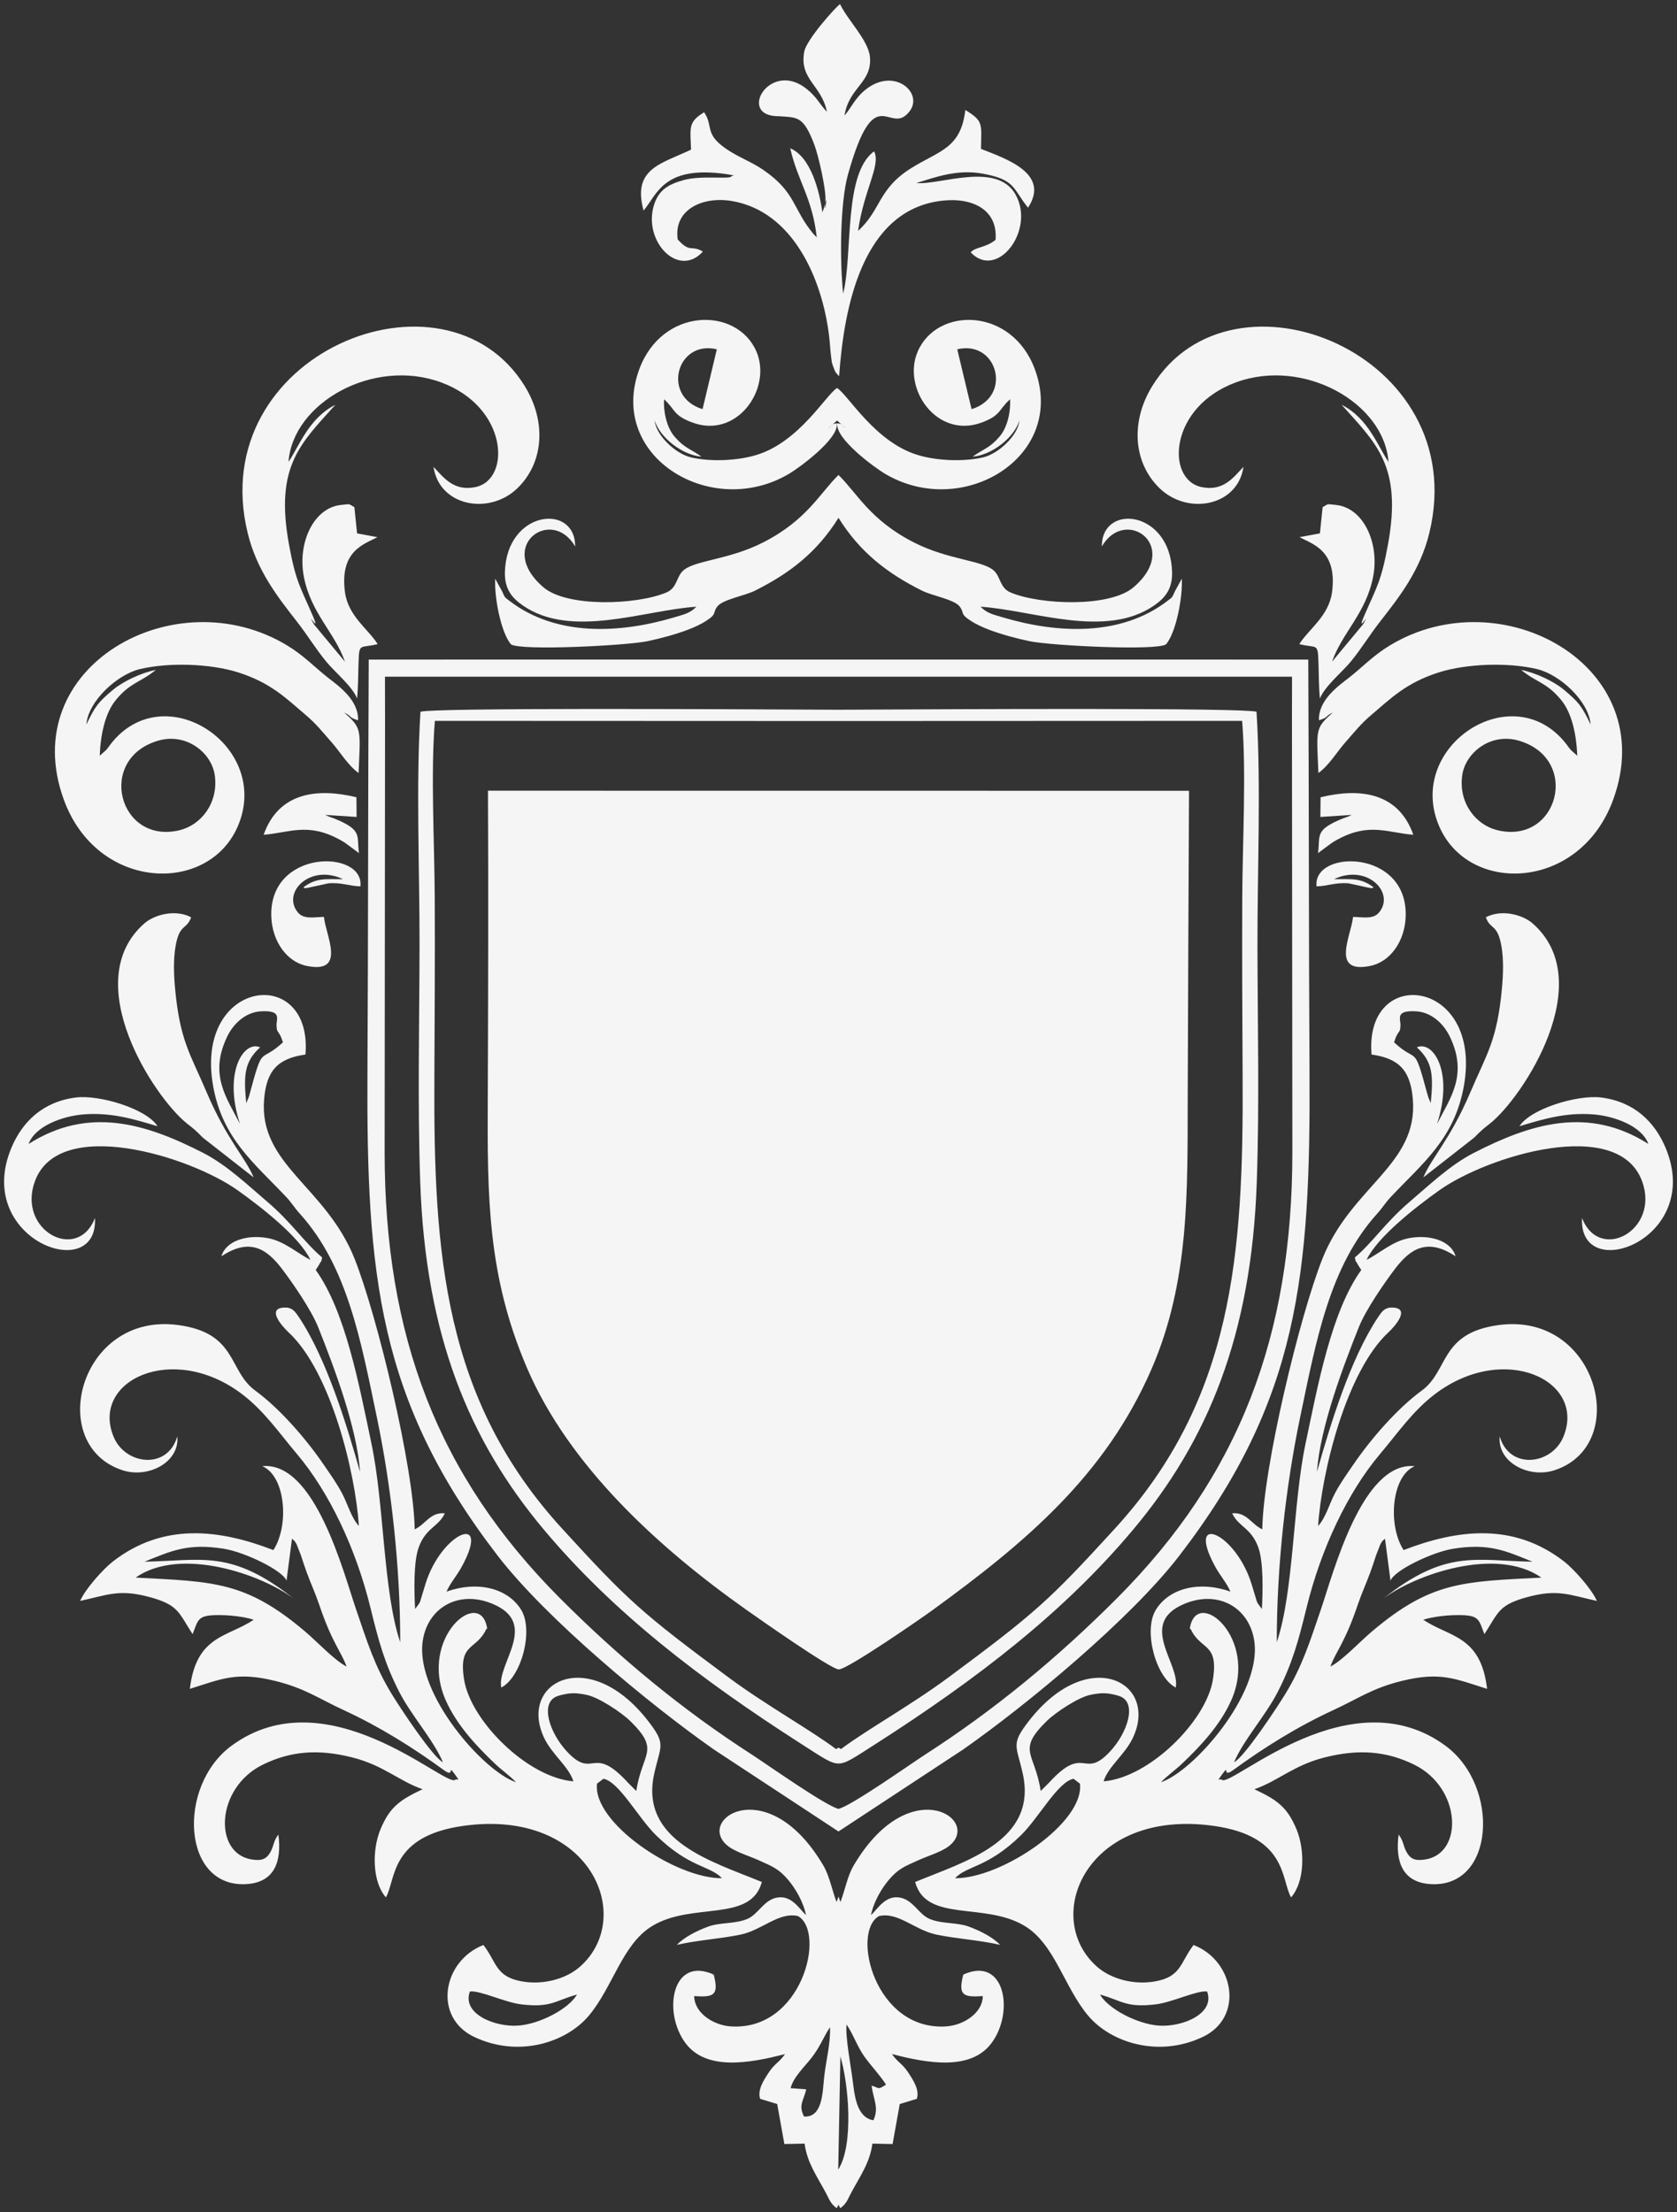 <?xml version="1.0" encoding="UTF-8"?> <svg xmlns="http://www.w3.org/2000/svg" viewBox="5789 4732 408.957 539.41" data-guides="{&quot;vertical&quot;:[],&quot;horizontal&quot;:[]}"><rect x="5789" y="4732" width="408.957" height="539.41" fill="#333333" stroke="none"/><path fill="#f5f5f5" stroke="none" fill-opacity="1" stroke-width="1" stroke-opacity="1" clip-rule="evenodd" fill-rule="evenodd" font-size-adjust="none" text-rendering="geometricprecision" class="fil0" id="tSvg16835b31ba7" title="Path 2" d="M 5907.998 4924.79 C 5908.118 4949.77 5908.048 4974.8 5907.948 4999.78C 5907.838 5023.69 5907.858 5042.93 5917.448 5065.38C 5927.728 5089.47 5949.648 5109.38 5970.788 5124.35C 5973.738 5126.43 5991.508 5138.94 5993.528 5139.04C 5995.508 5139.14 6013.548 5126.67 6016.388 5124.6C 6038.748 5108.33 6058.468 5091.98 6069.838 5065.75C 6079.098 5044.38 6078.568 5022.5 6078.638 4999.78C 6078.728 4974.79 6078.828 4949.82 6078.958 4924.81C 6021.971 4924.803 5964.985 4924.797 5907.998 4924.79ZM 5990.648 4759.25 C 5988.758 4757.29 5988.318 4755.77 5985.698 4753.67C 5977.158 4746.84 5969.508 4759 5977.348 4760.22C 5978.348 4760.38 5978.488 4760.29 5979.488 4760.37C 5983.538 4760.67 5984.988 4760.41 5987.598 4767.31C 5988.508 4769.69 5990.528 4778.24 5990.288 4781.02C 5989.838 4786.23 5991.148 4777.38 5990.038 4782.42C 5989.875 4782.87 5989.711 4783.32 5989.548 4783.77C 5988.888 4778.88 5986.798 4770.27 5981.708 4768.16C 5983.518 4776.16 5987.098 4780.22 5988.178 4789.87C 5987.891 4789.573 5987.605 4789.277 5987.318 4788.98C 5982.298 4782.97 5983.128 4778.94 5975.218 4773.48C 5972.308 4771.46 5969.298 4770.45 5966.258 4768.41C 5960.608 4764.6 5963.068 4762.81 5960.708 4759.37C 5956.728 4761.8 5957.348 4763.13 5957.518 4768.49C 5950.148 4772 5943.158 4773.09 5945.938 4783.34C 5949.348 4779.38 5950.818 4771.62 5968.018 4774.77C 5967.828 4774.87 5967.518 4774.74 5967.398 4774.98C 5967.008 4775.8 5960.178 4774.69 5955.778 4775.89C 5951.748 4776.99 5949.498 4778.49 5948.418 4782.21C 5945.888 4790.94 5954.468 4799.9 5960.408 4793.34C 5957.458 4791.6 5957.388 4793.82 5954.278 4790.39C 5953.188 4783.23 5960.188 4779.74 5967.628 4781.04C 5982.318 4783.62 5989.478 4799.83 5991.188 4813.91C 5991.388 4815.5 5991.438 4816.97 5991.628 4818.6C 5991.798 4819.96 5991.798 4820.37 5992.148 4821.28C 5992.868 4823.18 5992.698 4822.64 5993.628 4823.73C 5994.808 4806.94 5999.268 4783.25 6018.618 4780.95C 6026.268 4780.04 6032.388 4783.22 6031.778 4790.49C 6029.248 4792.5 6027.058 4792.11 6025.708 4793.52C 6032.168 4800.41 6041.548 4788.11 6036.648 4779.42C 6032.058 4771.28 6018.048 4777.22 6012.498 4776.62C 6017.198 4775.17 6022.418 4773.24 6028.538 4774.32C 6036.698 4775.77 6035.938 4778 6039.698 4782.64C 6045.188 4774.27 6034.268 4770.69 6028.228 4768.3C 6028.298 4762.08 6028.908 4761.61 6024.408 4758.81C 6023.318 4768.17 6018.168 4768.69 6011.298 4772.94C 6003.038 4778.06 6003.948 4783.14 5998.248 4788.29C 5999.698 4778.19 6003.878 4772.22 6002.158 4768.9C 5994.628 4774.36 5997.028 4793.88 5994.618 4803.6C 5993.768 4795.8 5993.848 4781.49 5995.788 4774.55C 6002.478 4750.66 6005.918 4765.57 6010.828 4759.12C 6014.268 4754.59 6007.018 4748.26 6000.048 4753.88C 5997.408 4756.02 5996.518 4758.41 5994.948 4760.16C 5996.038 4753.21 6001.698 4752.2 6001.148 4745.9C 6000.788 4741.83 5995.638 4736.84 5993.858 4733C 5992.738 4733.76 5985.688 4741.64 5985.128 4744.58C 5983.848 4751.39 5989.398 4752.76 5990.648 4759.25ZM 5993.478 4892.81 C 5955.291 4892.813 5917.105 4892.817 5878.918 4892.82C 5878.738 4926.16 5878.798 4959.51 5878.608 4992.85C 5878.328 5042.85 5881.228 5073.46 5910.378 5111.33C 5922.228 5126.72 5947.408 5147.59 5963.108 5158.58C 5973.231 5165.237 5983.355 5171.893 5993.478 5178.55C 6003.601 5171.893 6013.725 5165.237 6023.848 5158.58C 6039.548 5147.59 6064.728 5126.72 6076.578 5111.33C 6105.728 5073.46 6108.628 5042.85 6108.338 4992.85C 6108.148 4959.51 6108.208 4926.16 6108.038 4892.82C 6069.851 4892.817 6031.665 4892.813 5993.478 4892.81ZM 6005.068 5240.28 C 6003.508 5237.85 6001.438 5235.75 5999.758 5233.39C 5998.038 5230.97 5996.978 5227.8 5995.428 5225.61C 5995.158 5228.85 5996.458 5235.51 5996.918 5239.13C 5997.388 5242.8 5997.838 5248.25 6001.978 5248.97C 6003.478 5245.87 6001.868 5243.68 6001.568 5240.51C 6003.588 5241.19 6003.028 5241.55 6005.068 5240.28ZM 5993.408 5261 C 5997.268 5254.95 5995.938 5240.09 5993.938 5233.4ZM 5985.078 5248.06 C 5989.618 5248.32 5989.588 5242.15 5989.978 5238.48C 5990.398 5234.53 5991.608 5230.05 5991.398 5226.27C 5989.698 5228.88 5988.998 5231.06 5986.898 5233.74C 5985.148 5235.98 5982.488 5238.44 5981.798 5241.14C 5983.071 5241.233 5984.345 5241.327 5985.618 5241.42C 5984.888 5244.37 5983.668 5245.31 5985.078 5248.06ZM 5993.478 5173.05 C 5990.158 5172.19 5976.058 5162.2 5972.298 5159.77C 5955.138 5148.73 5939.788 5135.93 5925.598 5121.72C 5895.698 5091.77 5882.818 5057.69 5882.798 5012.98C 5882.831 4977.813 5882.865 4942.647 5882.898 4907.48C 5882.891 4903.983 5882.885 4900.487 5882.878 4896.99C 5919.745 4896.99 5956.611 4896.99 5993.478 4896.99C 6030.345 4896.99 6067.211 4896.99 6104.078 4896.99C 6104.071 4900.487 6104.065 4903.983 6104.058 4907.48C 6104.091 4942.647 6104.125 4977.813 6104.158 5012.98C 6104.138 5057.69 6091.258 5091.77 6061.358 5121.72C 6047.168 5135.93 6031.818 5148.73 6014.658 5159.77C 6010.898 5162.2 5996.798 5172.19 5993.478 5173.05ZM 6133.658 4935.54 C 6127.418 4935.04 6122.968 4932.51 6115.308 4936.62C 6114.488 4937.05 6113.868 4937.44 6113.088 4938.03C 6112.195 4938.69 6111.301 4939.35 6110.408 4940.01C 6111.048 4935.76 6109.398 4934.46 6116.338 4931.61C 6116.938 4931.37 6117.588 4931.19 6118.148 4930.92C 6118.318 4930.84 6118.468 4930.77 6118.628 4930.69C 6116.081 4930.857 6113.535 4931.023 6110.988 4931.19C 6111.005 4929.59 6111.021 4927.99 6111.038 4926.39C 6120.358 4924.13 6129.948 4925.02 6133.658 4935.54ZM 6118.958 4955.56 C 6121.468 4955.62 6123.858 4956.19 6125.278 4954.5C 6129.328 4949.71 6122.408 4942.51 6114.308 4946.36C 6118.768 4946.39 6120.788 4945.99 6123.958 4948.34C 6123.408 4948.62 6124.158 4948.6 6122.928 4948.48C 6121.251 4948.113 6119.575 4947.747 6117.898 4947.38C 6114.548 4947.11 6112.778 4948.07 6110.058 4948.11C 6109.068 4939.06 6132.498 4938.91 6131.788 4955.61C 6131.538 4961.58 6127.988 4966.55 6123.118 4967.52C 6113.408 4969.46 6118.498 4960.18 6118.958 4955.56ZM 6136.108 5019.07 C 6138.038 5014.34 6142.628 5009.93 6147.608 4998.22C 6151.548 4988.95 6154.098 4985.77 6155.278 4972.85C 6155.568 4969.67 6155.698 4966 6155.168 4962.86C 6154.208 4957.13 6152.518 4958.86 6151.338 4955.66C 6155.188 4953.61 6160.328 4955.03 6162.728 4957.13C 6178.928 4971.29 6160.408 4999.56 6152.328 5005.96C 6150.498 5007.4 6150.378 5007.49 6148.458 5009.41C 6144.341 5012.63 6140.225 5015.85 6136.108 5019.07ZM 6110.878 4902.33 C 6110.578 4899.38 6110.628 4896.37 6110.518 4893.4C 6110.358 4888.62 6110.168 4890.13 6105.858 4889.05C 6108.048 4885.49 6113.038 4882.25 6113.828 4876.42C 6115.208 4866.14 6108.938 4864.63 6105.908 4862.97C 6107.565 4862.663 6109.221 4862.357 6110.878 4862.05C 6111.098 4859.92 6111.318 4857.79 6111.538 4855.66C 6113.178 4854.74 6112.338 4854.89 6114.738 4855.11C 6121.478 4855.75 6125.448 4864.38 6123.858 4872.61C 6122.138 4881.52 6116.348 4886.17 6113.828 4893.34C 6116.355 4890.297 6118.881 4887.253 6121.408 4884.21C 6123.618 4880.21 6119.518 4887.15 6121.698 4882.1C 6124.788 4874.95 6125.828 4873.8 6127.488 4864.68C 6130.978 4845.55 6124.548 4840.07 6116.168 4830.69C 6122.648 4833.96 6124.998 4840.78 6127.598 4844.62C 6126.548 4830.21 6106.948 4819.19 6090.448 4825.21C 6074.068 4831.19 6073.218 4848.92 6082.008 4850.76C 6087.408 4851.89 6089.858 4848.29 6092.238 4845.83C 6090.828 4855.45 6078.688 4857.67 6071.828 4851.09C 6065.318 4844.84 6064.648 4834.76 6070.018 4826.09C 6089.528 4794.56 6148.168 4818.29 6137.558 4861.95C 6135.328 4871.13 6130.208 4877.59 6125.588 4883.51C 6122.898 4886.95 6121.028 4890.13 6118.368 4893.36C 6116.328 4895.83 6111.938 4899.45 6110.878 4902.33ZM 6057.698 4865.25 C 6057.608 4854.6 6074.458 4856.37 6074.828 4871.52C 6074.928 4875.64 6073.068 4877.82 6070.478 4879.61C 6058.638 4887.84 6040.958 4880.77 6028.128 4879.93C 6029.718 4881.52 6030.938 4881.75 6033.628 4882.55C 6046.868 4886.48 6062.328 4887.22 6073.678 4878.53C 6075.088 4877.45 6074.708 4877.84 6075.548 4876.11C 6076.098 4875.107 6076.648 4874.103 6077.198 4873.1C 6077.428 4877.68 6075.808 4886.18 6073.358 4889.1C 6071.058 4890.72 6045.168 4889.42 6040.018 4888.33C 6036.678 4887.62 6033.098 4886.65 6030.088 4885.5C 6028.678 4884.96 6027.088 4884.23 6025.968 4883.52C 6022.848 4881.54 6024.358 4881.54 6022.978 4879.82C 6021.648 4878.16 6016.308 4877.24 6013.918 4876.05C 6005.338 4871.78 5998.688 4866.62 5993.478 4858.26C 5988.268 4866.62 5981.618 4871.78 5973.038 4876.05C 5970.648 4877.24 5965.308 4878.16 5963.978 4879.82C 5962.598 4881.54 5964.108 4881.54 5960.988 4883.52C 5959.868 4884.23 5958.278 4884.96 5956.868 4885.5C 5953.858 4886.65 5950.278 4887.62 5946.938 4888.33C 5941.778 4889.42 5915.898 4890.72 5913.598 4889.1C 5911.148 4886.18 5909.528 4877.68 5909.758 4873.1C 5910.308 4874.103 5910.858 4875.107 5911.408 4876.11C 5912.248 4877.84 5911.868 4877.45 5913.278 4878.53C 5924.628 4887.22 5940.088 4886.48 5953.328 4882.55C 5956.018 4881.75 5957.238 4881.52 5958.828 4879.93C 5945.998 4880.77 5928.318 4887.84 5916.478 4879.61C 5913.888 4877.82 5912.028 4875.64 5912.128 4871.52C 5912.498 4856.37 5929.348 4854.6 5929.258 4865.25C 5923.568 4855.36 5909.788 4865.12 5921.508 4875.18C 5927.298 4880.15 5944.268 4879.5 5951.488 4876.47C 5954.078 4875.39 5953.928 4872.81 5955.438 4871.28C 5958.088 4868.57 5966.578 4868.63 5975.188 4864.21C 5985.758 4858.79 5988.868 4852.34 5993.478 4847.8C 5998.088 4852.34 6001.198 4858.79 6011.768 4864.21C 6020.378 4868.63 6028.868 4868.57 6031.518 4871.28C 6033.028 4872.81 6032.878 4875.39 6035.468 4876.47C 6042.688 4879.5 6059.658 4880.15 6065.438 4875.18C 6077.168 4865.12 6063.388 4855.36 6057.698 4865.25ZM 6173.638 4916.27 C 6173.428 4911.12 6172.348 4905.86 6169.678 4902.64C 6166.128 4898.34 6163.648 4898.39 6159.948 4895.34C 6163.448 4896.01 6167.938 4898.14 6170.338 4900.14C 6174.018 4903.23 6174.718 4904.14 6176.888 4908.63C 6176.448 4902.96 6169.388 4896.44 6163.768 4895.12C 6156.688 4893.46 6146.618 4893.81 6139.888 4895.94C 6131.858 4898.49 6128.138 4902.32 6123.408 4906.32C 6120.768 4908.55 6119.338 4910.45 6116.888 4913.22C 6115.138 4915.21 6112.988 4918.74 6110.508 4920.47C 6110.068 4909.78 6109.628 4909.63 6114.028 4905.73C 6112.048 4906.65 6113.088 4906.89 6110.638 4907.62C 6110.478 4902.61 6115.488 4899.18 6117.978 4897.23C 6121.258 4894.65 6123.868 4891.84 6127.848 4889.42C 6155.178 4872.78 6194.198 4894.47 6182.408 4926.94C 6174.308 4949.24 6147.228 4950.22 6139.988 4933.52C 6131.538 4914.05 6157.958 4896.57 6171.008 4913.48C 6171.378 4913.96 6171.688 4914.45 6172.098 4914.89C 6172.611 4915.35 6173.125 4915.81 6173.638 4916.27ZM 6159.488 4912.62 C 6174.488 4917.12 6168.978 4937.94 6154.228 4934.44C 6148.928 4933.19 6144.638 4927.8 6145.578 4921.04C 6146.338 4915.55 6152.528 4910.53 6159.488 4912.62ZM 6001.398 5198.95 C 6003.028 5197.45 6004.938 5193.96 6008.568 5194.69C 6011.768 5195.35 6013.028 5198.75 6015.718 5199.88C 6018.708 5201.14 6022.328 5200.66 6025.328 5201.77C 6028.208 5202.85 6031.058 5204.32 6032.908 5206.2C 6027.608 5205 6022.448 5204.75 6017.368 5203.7C 6012.068 5202.6 6008.018 5198.1 6003.338 5199.18C 5996.478 5203.14 6002.348 5227.21 6019.718 5226.08C 6024.138 5225.79 6028.658 5222.69 6028.668 5218.69C 6023.978 5219 6022.568 5218.6 6023.908 5213.45C 6034.088 5208.79 6036.428 5222.63 6030.778 5230.17C 6025.738 5236.9 6015.308 5235.12 6006.518 5232.82C 6007.908 5234.88 6009.008 5235.05 6010.538 5237.41C 6011.738 5239.24 6013.278 5241.57 6012.578 5243.74C 6011.191 5244.163 6009.805 5244.587 6008.418 5245.01C 6007.835 5248.26 6007.251 5251.51 6006.668 5254.76C 6005.028 5254.727 6003.388 5254.693 6001.748 5254.66C 6001.118 5259.34 5998.758 5262.56 5996.558 5266.67C 5995.658 5268.36 5995.498 5269.21 5993.918 5270.41C 5993.778 5270.12 5993.628 5269.84 5993.478 5269.56C 5993.328 5269.84 5993.178 5270.12 5993.038 5270.41C 5991.458 5269.21 5991.298 5268.36 5990.398 5266.67C 5988.198 5262.56 5985.838 5259.34 5985.208 5254.66C 5983.565 5254.693 5981.921 5254.727 5980.278 5254.76C 5979.695 5251.51 5979.111 5248.26 5978.528 5245.01C 5977.141 5244.587 5975.755 5244.163 5974.368 5243.74C 5973.678 5241.57 5975.218 5239.24 5976.408 5237.41C 5977.948 5235.05 5979.048 5234.88 5980.438 5232.82C 5971.648 5235.12 5961.218 5236.9 5956.178 5230.17C 5950.528 5222.63 5952.868 5208.79 5963.048 5213.45C 5964.388 5218.6 5962.978 5219 5958.288 5218.69C 5958.298 5222.69 5962.818 5225.79 5967.228 5226.08C 5984.608 5227.21 5990.478 5203.14 5983.608 5199.18C 5978.938 5198.1 5974.878 5202.6 5969.588 5203.7C 5964.508 5204.75 5959.348 5205 5954.048 5206.2C 5955.898 5204.32 5958.748 5202.85 5961.628 5201.77C 5964.628 5200.66 5968.248 5201.14 5971.238 5199.88C 5973.928 5198.75 5975.178 5195.35 5978.388 5194.69C 5982.018 5193.96 5983.928 5197.45 5985.558 5198.95C 5984.888 5195.61 5982.888 5192.36 5981.268 5190.43C 5978.868 5187.58 5977.298 5187.06 5973.998 5185.56C 5971.138 5184.27 5967.658 5183.39 5965.818 5181.47C 5959.508 5174.89 5976.628 5164.54 5989.778 5186.84C 5991.308 5189.43 5991.938 5193.03 5993.008 5195.76C 5993.178 5195.3 5993.328 5194.85 5993.478 5194.4C 5993.618 5194.85 5993.778 5195.3 5993.948 5195.76C 5995.018 5193.03 5995.648 5189.43 5997.178 5186.84C 6010.328 5164.54 6027.448 5174.89 6021.138 5181.47C 6019.288 5183.39 6015.818 5184.27 6012.958 5185.56C 6009.658 5187.06 6008.088 5187.58 6005.688 5190.43C 6004.068 5192.36 6002.068 5195.61 6001.398 5198.95ZM 6100.358 5132.41 C 6104.508 5120.2 6104.268 5098.73 6107.348 5084.1C 6110.418 5069.52 6113.698 5051.74 6120.968 5041.64C 6120.801 5041.39 6120.635 5041.14 6120.468 5040.89C 6120.398 5040.78 6120.088 5040.29 6120.018 5040.14C 6119.388 5038.92 6119.758 5040.25 6119.398 5038.59C 6123.728 5034.97 6126.798 5030.08 6132.868 5024.93C 6137.338 5021.14 6142.588 5016.07 6148.468 5013.07C 6162.228 5006.03 6176.288 5001.57 6190.978 5010.92C 6189.398 5006.52 6182.598 5004.12 6177.638 5003.72C 6170.768 5003.16 6165.158 5004.92 6159.538 5006.6C 6162.248 5002.3 6173.748 4998.89 6179.418 4999.59C 6187.518 5000.6 6192.518 5005.53 6195.178 5011.87C 6204.528 5034.18 6173.918 5045.4 6174.798 5028.96C 6179.008 5039.94 6193.808 5032 6189.458 5020.05C 6183.628 5004.02 6151.708 5013.88 6139.958 5022.24C 6134.248 5026.31 6124.918 5033.57 6122.258 5039.17C 6125.348 5037.66 6128.558 5034.62 6132.638 5033.88C 6137.858 5032.92 6142.938 5034.63 6143.958 5038.31C 6137.138 5033.79 6132.998 5036.37 6129.198 5041.37C 6126.778 5044.55 6122.078 5051.26 6120.328 5055.69C 6116.668 5064.89 6110.878 5080.03 6110.168 5090.84C 6113.398 5079.42 6118.278 5063.29 6125.088 5053.11C 6125.928 5051.86 6126.658 5050.83 6128.258 5050.81C 6133.368 5050.74 6128.998 5055.55 6127.598 5056.84C 6117.318 5066.37 6111.298 5090.89 6110.438 5104.06C 6112.288 5102.07 6113.178 5098.69 6114.498 5096.18C 6115.818 5093.68 6117.348 5091.55 6119.018 5089.11C 6123.378 5082.74 6129.758 5075.4 6135.708 5071.06C 6142.358 5066.2 6140.058 5057.03 6154.458 5055.08C 6178.648 5051.79 6186.938 5084.43 6168.008 5090.5C 6161.718 5092.51 6154.088 5088.46 6154.728 5082.23C 6157.088 5090.46 6167.378 5089.18 6170.228 5082.37C 6175.958 5068.65 6155.888 5059.1 6138.978 5071.88C 6133.538 5075.99 6129.868 5081.4 6125.548 5086.51C 6117.678 5095.83 6111.148 5109.54 6107.578 5124.15C 6105.608 5132.22 6104.108 5137.66 6100.608 5144.5C 6097.588 5150.39 6092.278 5156.17 6089.938 5161.68C 6092.448 5160.41 6100.318 5148.49 6102.408 5145.08C 6106.578 5138.27 6108.368 5132.43 6111.078 5124.53C 6114.238 5115.3 6121.158 5088.27 6133.998 5089.48C 6128.278 5091.92 6127.398 5103.99 6131.288 5109.94C 6144.348 5104.91 6158.108 5103.11 6170.508 5112.79C 6172.678 5114.49 6177.068 5119.27 6178.418 5122.34C 6171.598 5120.87 6168.868 5119.33 6161.148 5121.49C 6154.378 5123.39 6154.378 5125.23 6150.988 5130.44C 6149.648 5127.06 6149.818 5125.9 6145.348 5125.8C 6142.268 5125.73 6138.598 5126.13 6136.088 5126.92C 6142.388 5131.22 6150.108 5130.64 6151.648 5143.78C 6143.888 5141.35 6140.308 5139.54 6130.948 5141.82C 6123.638 5143.6 6120.268 5146.14 6114.208 5148.93C 6105.348 5153.02 6097.338 5158.04 6089.728 5163.58C 6086.818 5165.69 6089.058 5161.86 6087.048 5164.6C 6085.398 5166.85 6086.518 5165.38 6087.018 5166.01C 6089.878 5167.36 6118.388 5140.66 6141.498 5157.65C 6154.928 5167.53 6153.598 5192.71 6137.518 5191.36C 6131.208 5190.83 6129.178 5186.13 6130.068 5179.31C 6131.328 5180.94 6131.118 5182 6132.028 5183.6C 6132.918 5185.18 6133.998 5185.79 6136.568 5185.38C 6145.978 5183.9 6145.388 5167.89 6133.848 5162.25C 6126.948 5158.88 6120.248 5158.47 6112.268 5160.44C 6104.408 5162.38 6100.708 5166.26 6094.898 5168.25C 6100.288 5170.81 6102.868 5172.45 6105.198 5178.09C 6107.248 5183.08 6107.188 5190.84 6103.848 5194.62C 6101.368 5190.35 6103.018 5179.67 6084.858 5177.17C 6053.928 5172.91 6042.858 5199.47 6056.528 5211.53C 6059.788 5214.4 6065.298 5216.07 6070.718 5215.1C 6077.148 5213.95 6076.818 5210.42 6080.068 5206.23C 6090.078 5210.15 6092.378 5223.87 6082.328 5228.64C 6071.488 5233.79 6059.848 5230.01 6054.348 5223.45C 6048.498 5216.48 6046.218 5206.07 6038.958 5201.63C 6029.178 5195.64 6014.878 5200.87 6012.168 5190.87C 6024.268 5185.87 6042.118 5180.91 6038.398 5164.37C 6036.848 5157.47 6035.428 5157.35 6039.968 5151.53C 6054.378 5133.05 6071.528 5142.07 6065.338 5155.57C 6063.408 5159.78 6059.218 5162.71 6058.128 5166.33C 6069.328 5165.39 6083.158 5151.61 6084.778 5141.54C 6086.238 5132.43 6081.788 5134.47 6079.368 5129.2C 6079.368 5129.2 6079.248 5129.14 6079.148 5129.1C 6080.698 5118.66 6096.028 5131.29 6089.258 5146.57C 6086.588 5152.57 6081.818 5157.69 6077.268 5162.01C 6075.638 5163.56 6073.648 5164.95 6072.108 5166.55C 6080.008 5163.94 6096.468 5145.24 6094.918 5132.46C 6093.908 5124.18 6086.318 5119.53 6077.878 5123.03C 6066.268 5127.84 6076.868 5137.64 6075.718 5143.46C 6070.838 5140.96 6067.758 5129.53 6070.868 5124.5C 6074.188 5119.11 6081.718 5117.41 6089.058 5120.08C 6088.188 5117.99 6086.608 5116.33 6085.278 5113.86C 6078.078 5100.55 6090.388 5105.64 6094.238 5118.32C 6094.665 5119.73 6095.091 5121.14 6095.518 5122.55C 6095.598 5122.71 6095.678 5122.86 6095.768 5123.01C 6096.088 5123.44 6096.408 5123.87 6096.728 5124.3C 6096.958 5120.22 6097.138 5112.87 6095.868 5109.34C 6094.138 5104.48 6091.038 5104.32 6089.478 5100.98C 6093.038 5100.64 6094.168 5103.67 6096.828 5104.88C 6097.028 5089.85 6105.968 5052.77 6111.498 5038.88C 6118.508 5021.29 6134.788 5016.01 6133.548 5000.14C 6132.998 4993.02 6130.198 4990.06 6123.468 4989.12C 6121.648 4967.09 6150.558 4970.57 6146.008 4996.65C 6143.748 5009.6 6136.008 5015.53 6128.148 5023.86C 6126.838 5025.25 6126.138 5026.49 6124.858 5027.9C 6113.238 5040.75 6109.978 5058.79 6106.078 5077.45C 6102.498 5094.56 6100.338 5114.22 6100.358 5132.41C 6100.358 5132.41 6100.358 5132.41 6100.358 5132.41ZM 6052.358 5166.89 C 6053.518 5176.36 6033.248 5190.04 6021.898 5189.95C 6024.828 5186.83 6029.818 5187.46 6037.998 5179.45C 6042.378 5175.15 6046.968 5166.44 6050.798 5165.7C 6051.318 5166.097 6051.838 5166.493 6052.358 5166.89ZM 6057.238 5218.31 C 6062.658 5219.81 6063.508 5221.57 6070.818 5220.71C 6074.768 5220.25 6080.928 5217.24 6083.368 5217.57C 6085.388 5223.06 6077.148 5226.32 6071.518 5225.88C 6066.298 5225.48 6059.268 5221.82 6057.238 5218.31C 6057.238 5218.31 6057.238 5218.31 6057.238 5218.31ZM 6128.088 5117.42 C 6128.888 5114.98 6138.108 5110.48 6143.308 5109.63C 6152.178 5108.19 6156.238 5110.17 6162.728 5112.78C 6148.678 5112.52 6141.578 5109.68 6126.248 5121.84C 6134.138 5115.87 6153.898 5108.99 6164.888 5116.65C 6145.788 5117.64 6138.038 5117.56 6123.638 5129.72C 6120.548 5132.32 6116.478 5136.77 6113.438 5138.35C 6114.738 5134.67 6116.968 5132.63 6120.138 5123.18C 6121.028 5120.54 6122.218 5117.97 6123.188 5115.3C 6123.638 5114.03 6124.108 5112.71 6124.558 5111.25C 6124.918 5110.33 6125.278 5109.41 6125.638 5108.49C 6126.338 5107.4 6125.908 5107.95 6126.748 5107.16C 6127.195 5110.58 6127.641 5114 6128.088 5117.42ZM 6042.788 5168.68 C 6041.358 5159.22 6036.818 5158.91 6044.298 5151.59C 6046.348 5149.58 6052.198 5145.63 6055.178 5145.19C 6055.248 5145.18 6056.878 5144.79 6058.468 5144.86C 6060.118 5144.92 6061.728 5145.45 6062.058 5145.57C 6066.408 5147.17 6063.918 5154.53 6059.698 5159.06C 6053.128 5166.11 6053.598 5157.01 6044.778 5166.7C 6044.115 5167.36 6043.451 5168.02 6042.788 5168.68ZM 6139.438 5006.04 C 6143.568 4993.42 6138.508 4985.61 6134.508 4987.36C 6138.518 4990.97 6138.518 4994.43 6137.908 5000.96C 6137.708 5000.487 6137.508 5000.013 6137.308 4999.54C 6137.258 4999.39 6137.208 4999.21 6137.158 4999.05C 6133.658 4986.11 6134.878 4991.59 6128.958 4986.15C 6129.958 4982.91 6130.448 4984.21 6130.518 4982.04C 6130.568 4980.37 6129.168 4978.3 6134.308 4978.58C 6138.168 4978.79 6141.078 4981.7 6142.528 4984.69C 6147.078 4994.08 6142.648 4999.7 6139.438 5006.04ZM 6095.418 4905.54 C 6096.538 4923.3 6095.618 4944.25 6095.648 4962.36C 6095.678 4981.59 6096.148 5001.12 6095.478 5020.3C 6094.168 5057.6 6083.538 5083.25 6065.328 5104.96C 6048.518 5125.01 6027.438 5141.28 6002.428 5157.29C 5997.338 5160.54 5995.308 5162.01 5993.478 5161.98C 5991.648 5162.01 5989.608 5160.54 5984.528 5157.29C 5959.518 5141.28 5938.438 5125.01 5921.628 5104.96C 5903.418 5083.25 5892.788 5057.6 5891.478 5020.3C 5890.808 5001.12 5891.278 4981.59 5891.308 4962.36C 5891.338 4944.25 5890.418 4923.3 5891.538 4905.54C 5894.888 4904.55 5963.228 4904.89 5993.478 4905.05C 6023.728 4904.89 6092.068 4904.55 6095.418 4905.54ZM 5993.478 5158.11 C 5993.681 5158.227 5993.885 5158.343 5994.088 5158.46C 6000.398 5153.72 6011.098 5147.8 6020.278 5141C 6041.518 5125.25 6044.828 5122.26 6060.858 5104.73C 6089.688 5073.22 6092.258 5037.87 6092.028 4994.68C 6091.958 4980.05 6091.868 4965.41 6091.938 4950.78C 6091.998 4937.72 6092.948 4920.36 6091.908 4907.76C 6059.098 4907.773 6026.288 4907.787 5993.478 4907.8C 5960.668 4907.787 5927.858 4907.773 5895.048 4907.76C 5894.008 4920.36 5894.948 4937.72 5895.018 4950.78C 5895.088 4965.41 5894.998 4980.05 5894.928 4994.68C 5894.698 5037.87 5897.268 5073.22 5926.098 5104.73C 5942.128 5122.26 5945.438 5125.25 5966.678 5141C 5975.858 5147.8 5986.558 5153.72 5992.868 5158.46C 5993.071 5158.343 5993.275 5158.227 5993.478 5158.11ZM 5853.288 4935.54 C 5859.538 4935.04 5863.988 4932.51 5871.648 4936.62C 5872.468 4937.05 5873.088 4937.44 5873.868 4938.03C 5874.761 4938.69 5875.655 4939.35 5876.548 4940.01C 5875.908 4935.76 5877.558 4934.46 5870.618 4931.61C 5870.018 4931.37 5869.368 4931.19 5868.808 4930.92C 5868.638 4930.84 5868.488 4930.77 5868.328 4930.69C 5870.875 4930.857 5873.421 4931.023 5875.968 4931.19C 5875.951 4929.59 5875.935 4927.99 5875.918 4926.39C 5866.598 4924.13 5856.998 4925.02 5853.288 4935.54ZM 5867.998 4955.56 C 5865.478 4955.62 5863.098 4956.19 5861.668 4954.5C 5857.628 4949.71 5864.538 4942.51 5872.648 4946.36C 5868.188 4946.39 5866.168 4945.99 5862.998 4948.34C 5863.548 4948.62 5862.798 4948.6 5864.028 4948.48C 5865.705 4948.113 5867.381 4947.747 5869.058 4947.38C 5872.408 4947.11 5874.168 4948.07 5876.898 4948.11C 5877.888 4939.06 5854.448 4938.91 5855.168 4955.61C 5855.418 4961.58 5858.968 4966.55 5863.838 4967.52C 5873.548 4969.46 5868.448 4960.18 5867.998 4955.56ZM 5850.848 5019.07 C 5848.918 5014.34 5844.328 5009.93 5839.348 4998.22C 5835.408 4988.95 5832.858 4985.77 5831.678 4972.85C 5831.388 4969.67 5831.258 4966 5831.788 4962.86C 5832.748 4957.13 5834.438 4958.86 5835.618 4955.66C 5831.768 4953.61 5826.628 4955.03 5824.228 4957.13C 5808.028 4971.29 5826.548 4999.56 5834.628 5005.96C 5836.458 5007.4 5836.578 5007.49 5838.498 5009.41C 5842.615 5012.63 5846.731 5015.85 5850.848 5019.07ZM 5876.078 4902.33 C 5876.378 4899.38 5876.328 4896.37 5876.438 4893.4C 5876.598 4888.62 5876.788 4890.13 5881.098 4889.05C 5878.908 4885.49 5873.918 4882.25 5873.128 4876.42C 5871.748 4866.14 5878.018 4864.63 5881.038 4862.97C 5879.385 4862.663 5877.731 4862.357 5876.078 4862.05C 5875.858 4859.92 5875.638 4857.79 5875.418 4855.66C 5873.778 4854.74 5874.618 4854.89 5872.218 4855.11C 5865.478 4855.75 5861.508 4864.38 5863.098 4872.61C 5864.818 4881.52 5870.608 4886.17 5873.128 4893.34C 5870.598 4890.297 5868.068 4887.253 5865.538 4884.21C 5863.338 4880.21 5867.438 4887.15 5865.258 4882.1C 5862.168 4874.95 5861.128 4873.8 5859.458 4864.68C 5855.978 4845.55 5862.408 4840.07 5870.788 4830.69C 5864.308 4833.96 5861.958 4840.78 5859.358 4844.62C 5860.398 4830.21 5880.008 4819.19 5896.508 4825.21C 5912.888 4831.19 5913.728 4848.92 5904.948 4850.76C 5899.548 4851.89 5897.098 4848.29 5894.718 4845.83C 5896.128 4855.45 5908.268 4857.67 5915.128 4851.09C 5921.638 4844.84 5922.308 4834.76 5916.938 4826.09C 5897.428 4794.56 5838.788 4818.29 5849.398 4861.95C 5851.628 4871.13 5856.748 4877.59 5861.368 4883.51C 5864.058 4886.95 5865.928 4890.13 5868.588 4893.36C 5870.628 4895.83 5875.018 4899.45 5876.078 4902.33ZM 5813.318 4916.27 C 5813.528 4911.12 5814.608 4905.86 5817.278 4902.64C 5820.828 4898.34 5823.298 4898.39 5826.998 4895.34C 5823.508 4896.01 5819.018 4898.14 5816.618 4900.14C 5812.928 4903.23 5812.238 4904.14 5810.068 4908.63C 5810.508 4902.96 5817.568 4896.44 5823.188 4895.12C 5830.268 4893.46 5840.328 4893.81 5847.068 4895.94C 5855.098 4898.49 5858.818 4902.32 5863.548 4906.32C 5866.188 4908.55 5867.618 4910.45 5870.068 4913.22C 5871.818 4915.21 5873.968 4918.74 5876.448 4920.47C 5876.888 4909.78 5877.328 4909.63 5872.928 4905.73C 5874.908 4906.65 5873.868 4906.89 5876.318 4907.62C 5876.478 4902.61 5871.468 4899.18 5868.978 4897.23C 5865.698 4894.65 5863.088 4891.84 5859.108 4889.42C 5831.778 4872.78 5792.758 4894.47 5804.548 4926.94C 5812.648 4949.24 5839.728 4950.22 5846.968 4933.52C 5855.418 4914.05 5828.998 4896.57 5815.948 4913.48C 5815.578 4913.96 5815.268 4914.45 5814.858 4914.89C 5814.345 4915.35 5813.831 4915.81 5813.318 4916.27ZM 5827.468 4912.62 C 5812.468 4917.12 5817.978 4937.94 5832.728 4934.44C 5838.028 4933.19 5842.308 4927.8 5841.378 4921.04C 5840.618 4915.55 5834.428 4910.53 5827.468 4912.62ZM 5886.598 5132.41 C 5882.448 5120.2 5882.688 5098.73 5879.608 5084.1C 5876.538 5069.52 5873.248 5051.74 5865.988 5041.64C 5866.155 5041.39 5866.321 5041.14 5866.488 5040.89C 5866.548 5040.78 5866.858 5040.29 5866.938 5040.14C 5867.568 5038.92 5867.198 5040.25 5867.558 5038.59C 5863.228 5034.97 5860.158 5030.08 5854.088 5024.93C 5849.618 5021.14 5844.368 5016.07 5838.488 5013.07C 5824.718 5006.03 5810.668 5001.57 5795.978 5010.92C 5797.558 5006.52 5804.358 5004.12 5809.308 5003.72C 5816.188 5003.16 5821.798 5004.92 5827.418 5006.6C 5824.708 5002.3 5813.198 4998.89 5807.538 4999.59C 5799.438 5000.6 5794.428 5005.53 5791.778 5011.87C 5782.428 5034.18 5813.038 5045.4 5812.158 5028.96C 5807.948 5039.94 5793.148 5032 5797.498 5020.05C 5803.328 5004.02 5835.248 5013.88 5846.988 5022.24C 5852.708 5026.31 5862.038 5033.57 5864.698 5039.17C 5861.608 5037.66 5858.388 5034.62 5854.318 5033.88C 5849.098 5032.92 5844.018 5034.63 5842.998 5038.31C 5849.818 5033.79 5853.958 5036.37 5857.758 5041.37C 5860.178 5044.55 5864.868 5051.26 5866.628 5055.69C 5870.288 5064.89 5876.078 5080.03 5876.788 5090.84C 5873.548 5079.42 5868.668 5063.29 5861.868 5053.11C 5861.028 5051.86 5860.288 5050.83 5858.688 5050.81C 5853.578 5050.74 5857.958 5055.55 5859.358 5056.84C 5869.638 5066.37 5875.658 5090.89 5876.518 5104.06C 5874.668 5102.07 5873.778 5098.69 5872.458 5096.18C 5871.138 5093.68 5869.608 5091.55 5867.938 5089.11C 5863.578 5082.74 5857.198 5075.4 5851.248 5071.06C 5844.598 5066.2 5846.898 5057.03 5832.498 5055.08C 5808.308 5051.79 5800.018 5084.43 5818.948 5090.5C 5825.238 5092.51 5832.868 5088.46 5832.228 5082.23C 5829.868 5090.46 5819.568 5089.18 5816.728 5082.37C 5810.998 5068.65 5831.068 5059.1 5847.978 5071.88C 5853.418 5075.99 5857.088 5081.4 5861.408 5086.51C 5869.278 5095.83 5875.808 5109.54 5879.378 5124.15C 5881.348 5132.22 5882.848 5137.66 5886.348 5144.5C 5889.368 5150.39 5894.678 5156.17 5897.018 5161.68C 5894.508 5160.41 5886.638 5148.49 5884.548 5145.08C 5880.378 5138.27 5878.588 5132.43 5875.878 5124.53C 5872.718 5115.3 5865.798 5088.27 5852.958 5089.48C 5858.678 5091.92 5859.558 5103.99 5855.668 5109.94C 5842.608 5104.91 5828.848 5103.11 5816.448 5112.79C 5814.278 5114.49 5809.888 5119.27 5808.538 5122.34C 5815.358 5120.87 5818.088 5119.33 5825.808 5121.49C 5832.578 5123.39 5832.578 5125.23 5835.968 5130.44C 5837.308 5127.06 5837.138 5125.9 5841.608 5125.8C 5844.688 5125.73 5848.358 5126.13 5850.868 5126.92C 5844.558 5131.22 5836.848 5130.64 5835.298 5143.78C 5843.068 5141.35 5846.638 5139.54 5856.008 5141.82C 5863.318 5143.6 5866.688 5146.14 5872.748 5148.93C 5881.608 5153.02 5889.618 5158.04 5897.228 5163.58C 5900.128 5165.69 5897.898 5161.86 5899.908 5164.6C 5901.548 5166.85 5900.438 5165.38 5899.938 5166.01C 5897.078 5167.36 5868.558 5140.66 5845.458 5157.65C 5832.028 5167.53 5833.358 5192.71 5849.438 5191.36C 5855.748 5190.83 5857.778 5186.13 5856.888 5179.31C 5855.628 5180.94 5855.838 5182 5854.928 5183.6C 5854.038 5185.18 5852.958 5185.79 5850.388 5185.38C 5840.978 5183.9 5841.568 5167.89 5853.108 5162.25C 5860.008 5158.88 5866.708 5158.47 5874.678 5160.44C 5882.548 5162.38 5886.248 5166.26 5892.058 5168.25C 5886.668 5170.81 5884.088 5172.45 5881.758 5178.09C 5879.708 5183.08 5879.768 5190.84 5883.108 5194.62C 5885.588 5190.35 5883.938 5179.67 5902.098 5177.17C 5933.028 5172.91 5944.088 5199.47 5930.428 5211.53C 5927.168 5214.4 5921.658 5216.07 5916.238 5215.1C 5909.798 5213.95 5910.138 5210.42 5906.888 5206.23C 5896.878 5210.15 5894.568 5223.87 5904.628 5228.64C 5915.468 5233.79 5927.108 5230.01 5932.608 5223.45C 5938.458 5216.48 5940.738 5206.07 5947.998 5201.63C 5957.778 5195.64 5972.068 5200.87 5974.788 5190.87C 5962.688 5185.87 5944.838 5180.91 5948.558 5164.37C 5950.108 5157.47 5951.528 5157.35 5946.988 5151.53C 5932.568 5133.05 5915.418 5142.07 5921.618 5155.57C 5923.548 5159.78 5927.728 5162.71 5928.828 5166.33C 5917.618 5165.39 5903.798 5151.61 5902.178 5141.54C 5900.718 5132.43 5905.168 5134.47 5907.588 5129.2C 5907.588 5129.2 5907.708 5129.14 5907.808 5129.1C 5906.258 5118.66 5890.928 5131.29 5897.698 5146.57C 5900.368 5152.57 5905.138 5157.69 5909.688 5162.01C 5911.318 5163.56 5913.308 5164.95 5914.848 5166.55C 5906.948 5163.94 5890.488 5145.24 5892.038 5132.46C 5893.048 5124.18 5900.638 5119.53 5909.068 5123.03C 5920.678 5127.84 5910.088 5137.64 5911.238 5143.46C 5916.118 5140.96 5919.198 5129.53 5916.088 5124.5C 5912.768 5119.11 5905.238 5117.41 5897.898 5120.08C 5898.768 5117.99 5900.348 5116.33 5901.678 5113.86C 5908.868 5100.55 5896.568 5105.64 5892.718 5118.32C 5892.291 5119.73 5891.865 5121.14 5891.438 5122.55C 5891.358 5122.71 5891.278 5122.86 5891.188 5123.01C 5890.868 5123.44 5890.548 5123.87 5890.228 5124.3C 5889.998 5120.22 5889.818 5112.87 5891.088 5109.34C 5892.818 5104.48 5895.918 5104.32 5897.478 5100.98C 5893.918 5100.64 5892.788 5103.67 5890.128 5104.88C 5889.918 5089.85 5880.988 5052.77 5875.458 5038.88C 5868.448 5021.29 5852.158 5016.01 5853.398 5000.14C 5853.958 4993.02 5856.758 4990.06 5863.488 4989.12C 5865.308 4967.09 5836.398 4970.57 5840.948 4996.65C 5843.208 5009.6 5850.948 5015.53 5858.808 5023.86C 5860.118 5025.25 5860.818 5026.49 5862.098 5027.9C 5873.718 5040.75 5876.978 5058.79 5880.878 5077.45C 5884.458 5094.56 5886.618 5114.22 5886.598 5132.41C 5886.598 5132.41 5886.598 5132.41 5886.598 5132.41ZM 5934.588 5166.89 C 5933.438 5176.36 5953.708 5190.04 5965.058 5189.95C 5962.128 5186.83 5957.128 5187.46 5948.958 5179.45C 5944.578 5175.15 5939.988 5166.44 5936.158 5165.7C 5935.635 5166.097 5935.111 5166.493 5934.588 5166.89ZM 5929.708 5218.31 C 5924.298 5219.81 5923.448 5221.57 5916.128 5220.71C 5912.188 5220.25 5906.018 5217.24 5903.588 5217.57C 5901.568 5223.06 5909.798 5226.32 5915.438 5225.88C 5920.648 5225.48 5927.688 5221.82 5929.708 5218.31C 5929.708 5218.31 5929.708 5218.31 5929.708 5218.31ZM 5858.868 5117.42 C 5858.058 5114.98 5848.848 5110.48 5843.638 5109.63C 5834.778 5108.19 5830.718 5110.17 5824.228 5112.78C 5838.278 5112.52 5845.378 5109.68 5860.708 5121.84C 5852.818 5115.87 5833.058 5108.99 5822.068 5116.65C 5841.168 5117.64 5848.918 5117.56 5863.318 5129.72C 5866.408 5132.32 5870.478 5136.77 5873.518 5138.35C 5872.218 5134.67 5869.988 5132.63 5866.818 5123.18C 5865.928 5120.54 5864.738 5117.97 5863.768 5115.3C 5863.318 5114.03 5862.848 5112.71 5862.398 5111.25C 5862.038 5110.33 5861.678 5109.41 5861.318 5108.49C 5860.608 5107.4 5861.048 5107.95 5860.208 5107.16C 5859.761 5110.58 5859.315 5114 5858.868 5117.42ZM 5944.168 5168.68 C 5945.598 5159.22 5950.138 5158.91 5942.658 5151.59C 5940.598 5149.58 5934.758 5145.63 5931.768 5145.19C 5931.708 5145.18 5930.078 5144.79 5928.488 5144.86C 5926.838 5144.92 5925.228 5145.45 5924.888 5145.57C 5920.548 5147.17 5923.038 5154.53 5927.258 5159.06C 5933.828 5166.11 5933.358 5157.01 5942.178 5166.7C 5942.841 5167.36 5943.505 5168.02 5944.168 5168.68ZM 5847.518 5006.04 C 5843.388 4993.42 5848.448 4985.61 5852.438 4987.36C 5848.438 4990.97 5848.438 4994.43 5849.048 5000.96C 5849.248 5000.487 5849.448 5000.013 5849.648 4999.54C 5849.688 4999.39 5849.748 4999.21 5849.798 4999.05C 5853.298 4986.11 5852.078 4991.59 5857.998 4986.15C 5856.998 4982.91 5856.508 4984.21 5856.438 4982.04C 5856.378 4980.37 5857.788 4978.3 5852.648 4978.58C 5848.788 4978.79 5845.878 4981.7 5844.428 4984.69C 5839.878 4994.08 5844.308 4999.7 5847.518 5006.04ZM 5950.938 4829.35 C 5950.748 4832.27 5951.548 4836.18 5953.488 4838.45C 5955.918 4841.27 5957.388 4841.44 5960.068 4843.34C 5955.498 4843 5949.948 4838.77 5948.648 4834.52C 5948.998 4838.23 5953.798 4842.63 5957.438 4843.5C 5962.198 4844.63 5968.768 4844.36 5973.438 4842.94C 5983.898 4839.78 5990.408 4828.29 5993.088 4826.63C 5993.088 4826.613 5993.088 4826.597 5993.088 4826.58C 5993.101 4826.59 5993.115 4826.6 5993.128 4826.61C 5993.138 4826.6 5993.148 4826.59 5993.158 4826.58C 5993.158 4826.597 5993.158 4826.613 5993.158 4826.63C 5995.838 4828.29 6002.348 4839.78 6012.808 4842.94C 6017.478 4844.36 6024.048 4844.63 6028.808 4843.5C 6032.448 4842.63 6037.258 4838.23 6037.598 4834.52C 6036.298 4838.77 6030.758 4843 6026.188 4843.34C 6028.868 4841.44 6030.338 4841.27 6032.758 4838.45C 6034.708 4836.18 6035.498 4832.27 6035.318 4829.35C 6032.498 4831.88 6033.148 4833.24 6028.498 4834.99C 6017.488 4839.15 6008.898 4826.71 6012.798 4817.7C 6017.548 4806.69 6035.848 4806.89 6041.398 4822.13C 6049.178 4843.52 6023.528 4858.83 6004.648 4847.41C 6002.338 4846.02 5992.648 4839.01 5993.178 4835.21C 5994.748 4835.41 5994.038 4835.57 5995.268 4836.39C 5994.555 4835.773 5993.841 4835.157 5993.128 4834.54C 5992.411 4835.157 5991.695 4835.773 5990.978 4836.39C 5992.208 4835.57 5991.498 4835.41 5993.078 4835.21C 5993.598 4839.01 5983.908 4846.02 5981.598 4847.41C 5962.718 4858.83 5937.078 4843.52 5944.858 4822.13C 5950.398 4806.89 5968.698 4806.69 5973.458 4817.7C 5977.348 4826.71 5968.758 4839.15 5957.758 4834.99C 5953.098 4833.24 5953.748 4831.88 5950.938 4829.35ZM 6025.928 4831.76 C 6036.018 4828.68 6032.218 4814.81 6022.438 4817.17ZM 5960.328 4831.76 C 5950.238 4828.68 5954.028 4814.81 5963.808 4817.17Z"></path><defs></defs></svg> 